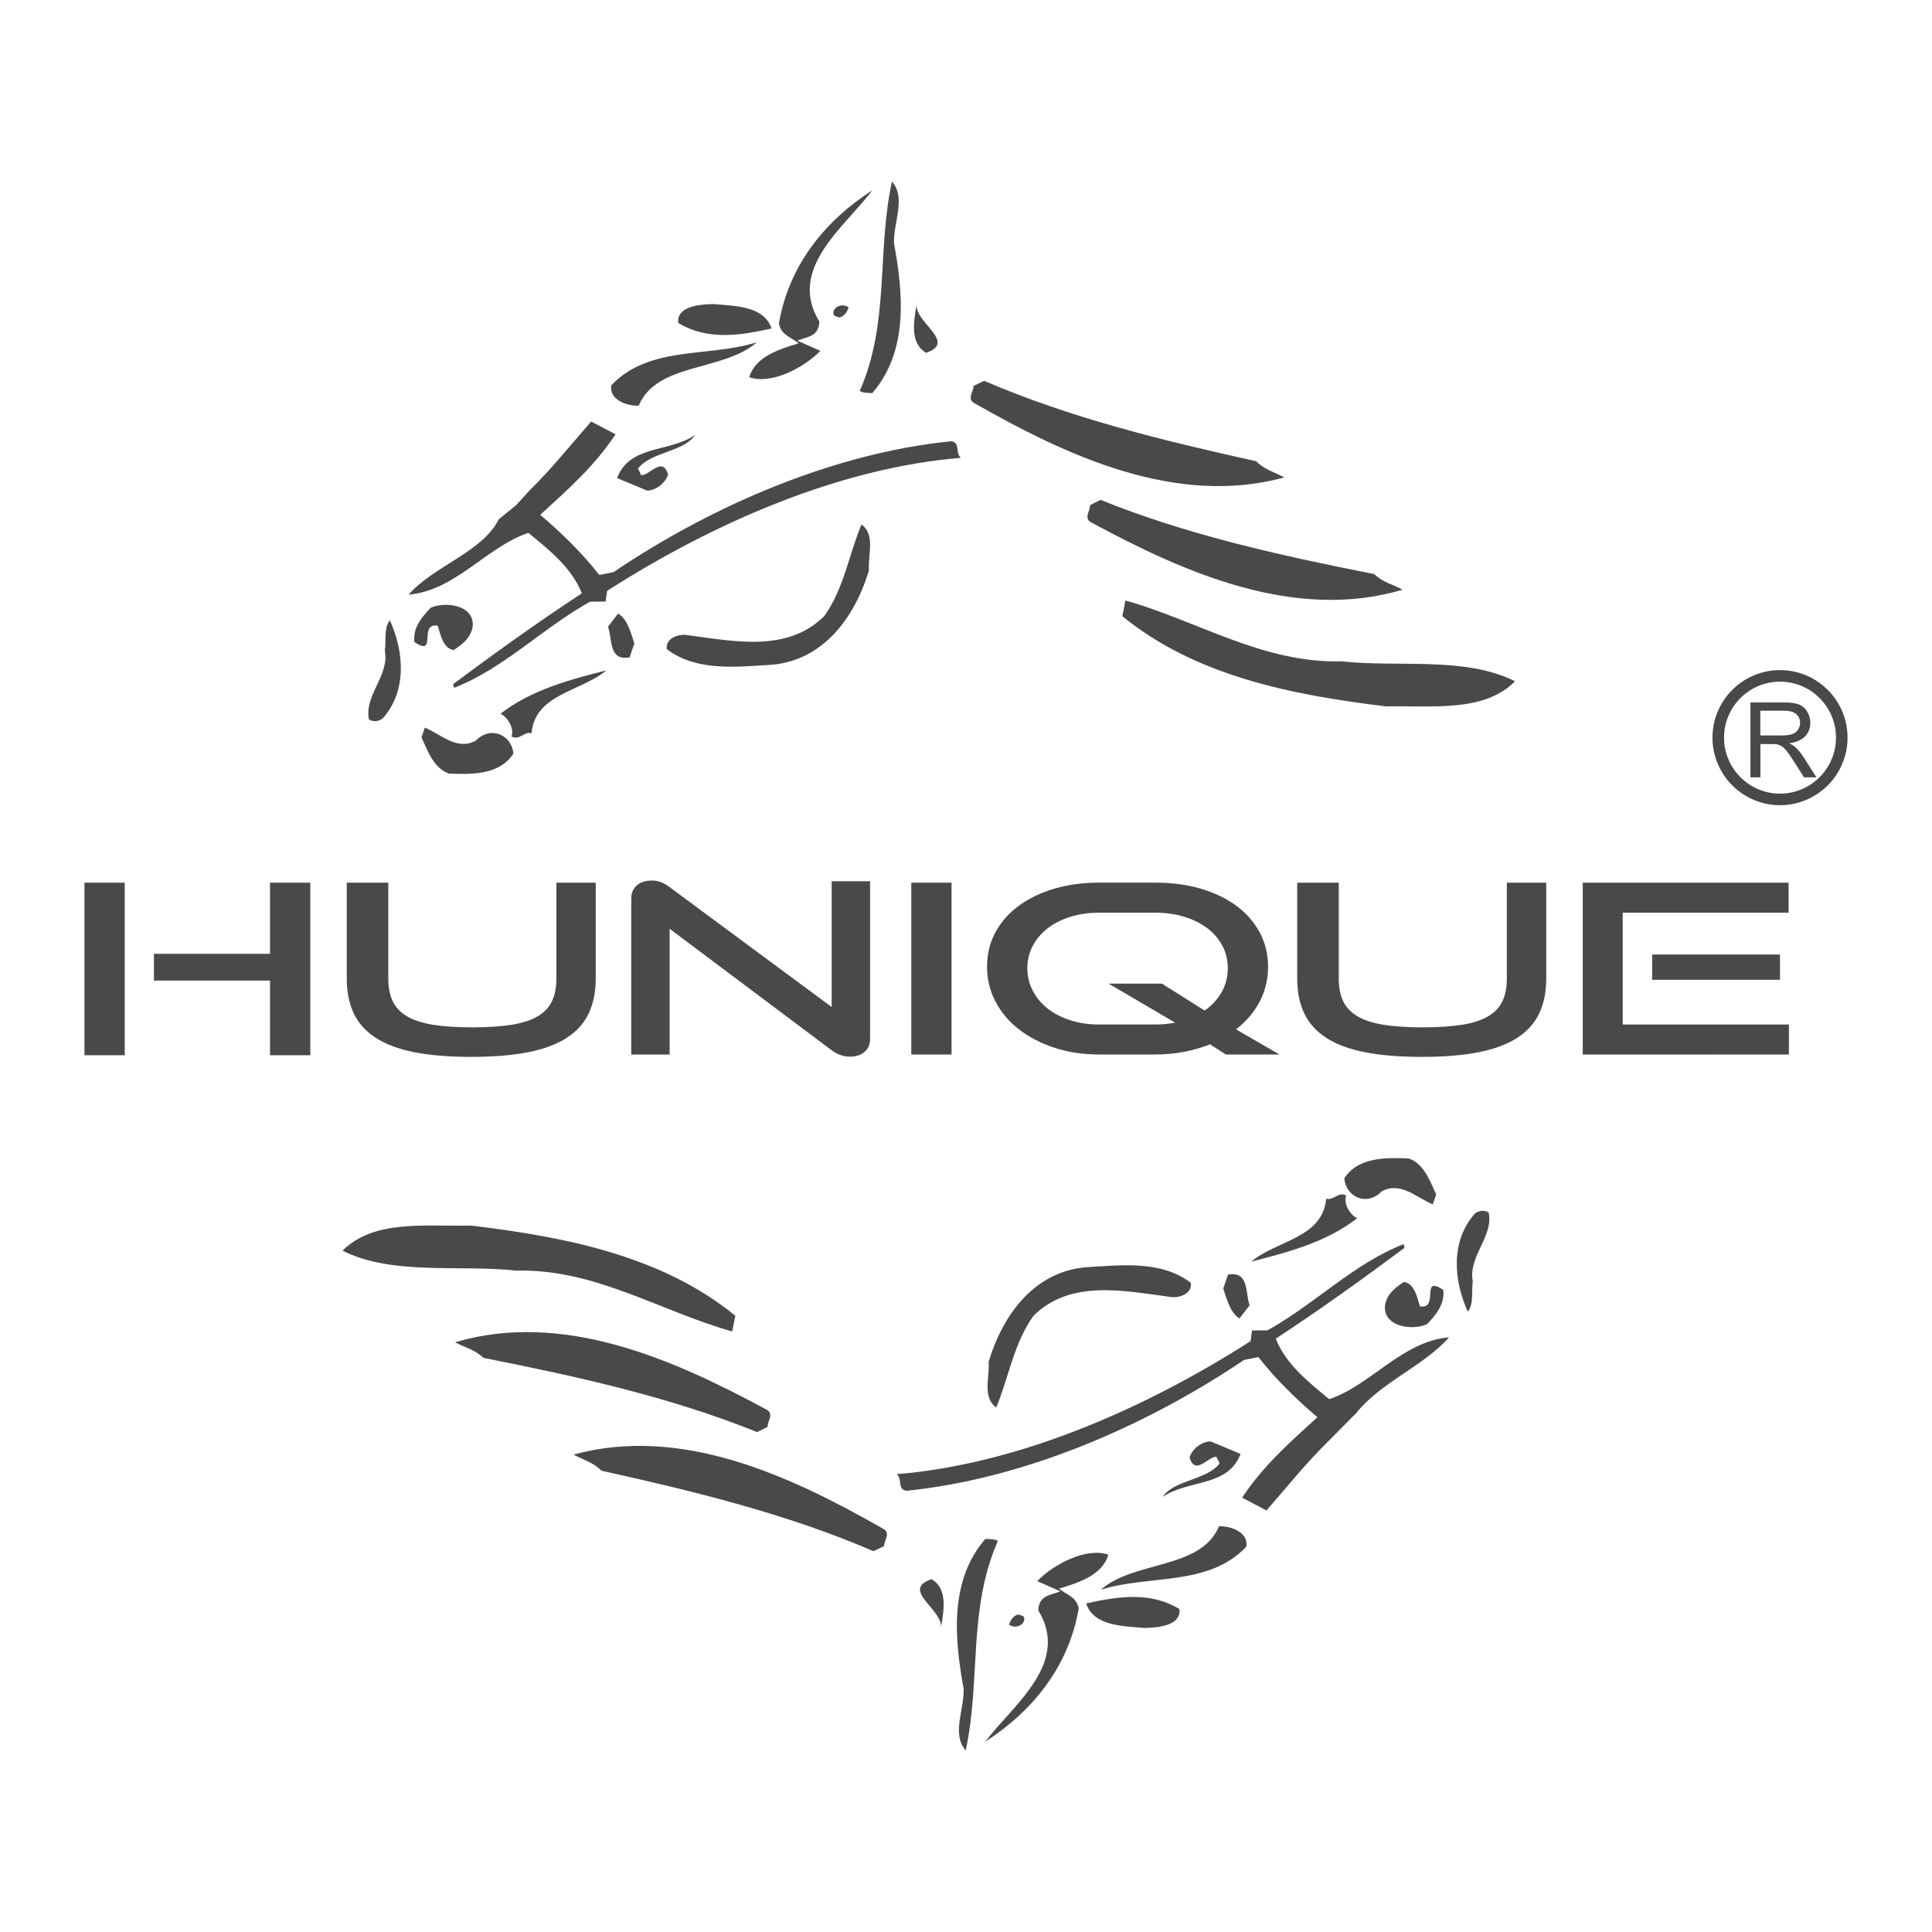<svg xmlns="http://www.w3.org/2000/svg" xmlns:xlink="http://www.w3.org/1999/xlink" id="Layer_1" x="0px" y="0px" width="200px" height="200px" viewBox="0 0 200 200" xml:space="preserve"><g>	<g>		<g>			<path fill="#494949" d="M92.546,25.177c0.915,5.012,1.572,11.094-2.244,15.513c-0.444-0.033-0.925,0.024-1.302-0.219    c3.12-7.069,1.753-14.417,3.333-21.674C93.828,20.456,92.465,23.08,92.546,25.177"></path>			<path fill="#494949" d="M84.819,33.295c-0.083,1.582-1.216,1.534-2.278,1.969l2.386,1.057c-1.762,1.796-5.109,3.51-7.364,2.731    c0.641-2.181,3.184-2.913,5.11-3.513c-0.71-0.592-1.874-0.876-2.036-2.078c1.052-6.06,4.799-10.622,9.663-13.761    C87.52,23.45,81.447,27.778,84.819,33.295"></path>			<path fill="#494949" d="M95.866,36.522c-1.809-1.075-1.199-3.507-0.946-5.256C94.353,33.253,99.236,35.39,95.866,36.522"></path>			<path fill="#494949" d="M87.853,31.814c-0.179,0.514-0.421,0.891-0.937,1.053c-0.306-0.105-0.652-0.107-0.65-0.449    C86.275,31.733,87.207,31.363,87.853,31.814"></path>			<path fill="#494949" d="M79.874,34.003c-3.228,0.724-6.626,1.273-9.665-0.575c-0.184-1.786,2.386-1.926,3.658-1.948    C76.09,31.669,79.081,31.66,79.874,34.003"></path>			<path fill="#494949" d="M66.115,41.996c-1.167,0.057-3.117-0.608-2.823-2.121c3.948-4.143,10.039-2.849,15.064-4.448    C74.892,38.481,68.011,37.488,66.115,41.996"></path>			<path fill="#494949" d="M99.46,47.398c-12.383,1.007-25.437,6.604-36.614,13.772l-0.154,1.101l-1.611,0.018    c-4.961,2.759-8.911,6.904-14.076,8.914l-0.102-0.378c4.316-3.216,8.744-6.396,13.327-9.403    c-1.036-2.652-3.385-4.494-5.528-6.258c-4.268,1.396-7.568,5.994-12.404,6.392c2.63-2.99,7.64-4.399,9.331-7.793l1.806-1.472    l1.413-1.552c2.248-2.203,4.265-4.72,6.349-7.105l2.523,1.326c-2.163,3.272-4.96,5.75-7.799,8.332    c2.039,1.731,4.285,3.878,6.117,6.228l1.475-0.292c10.457-7.067,23.06-12.36,34.933-13.547    C99.447,45.783,98.853,46.84,99.46,47.398"></path>			<path fill="#494949" d="M66.048,48.512l0.336,0.69c0.928-0.028,2.185-2.004,2.781-0.077c-0.323,0.922-1.253,1.637-2.176,1.66    l-3.109-1.294c1.3-3.455,5.378-2.625,8.066-4.456C70.768,46.809,67.334,46.775,66.048,48.512"></path>			<path fill="#494949" d="M89.953,59.031c-1.484,4.992-4.89,9.554-10.48,9.813c-3.401,0.201-7.452,0.643-10.446-1.646    c-0.162-1.204,1.354-1.597,2.101-1.454c4.834,0.627,10.375,1.851,14.22-1.989c2.02-2.858,2.534-6.354,3.831-9.459    C90.643,55.366,89.835,57.383,89.953,59.031"></path>			<path fill="#494949" d="M142.265,59.431c0.875,0.863,1.959,1.071,2.934,1.616c-11.149,3.299-22.563-1.745-32.129-6.909    c-0.977-0.427-0.219-1.193-0.223-1.848l1.08-0.544C122.942,55.393,132.603,57.521,142.265,59.431"></path>			<path fill="#494949" d="M130.041,47.749c0.853,0.882,1.925,1.122,2.899,1.679c-11.229,3.048-22.523-2.257-31.969-7.633    c-0.968-0.451-0.195-1.195-0.184-1.85l1.096-0.521C110.813,43.274,120.427,45.619,130.041,47.749"></path>			<path fill="#494949" d="M65.669,66.612l-0.493,1.438c-2.197,0.389-1.765-1.872-2.234-3.175l1.045-1.363    C64.943,64.066,65.338,65.582,65.669,66.612"></path>			<path fill="#494949" d="M48.917,64.975c-0.287,1.169-1.046,1.707-1.948,2.318c-1.095-0.153-1.385-1.628-1.65-2.521    c-2.055-0.358,0.006,3.325-2.42,1.692c-0.189-1.445,0.78-2.602,1.685-3.549C46.196,62.205,49.249,62.68,48.917,64.975"></path>			<path fill="#494949" d="M138.847,68.46c5.961,0.653,12.793-0.538,17.993,2.068c-3.249,3.251-8.563,2.493-13.333,2.599    c-9.869-1.197-19.73-3.151-27.324-9.339l0.326-1.623C123.879,64.226,130.714,68.676,138.847,68.46"></path>			<path fill="#494949" d="M62.766,69.397c-2.597,2.204-7.364,2.401-7.746,6.514c-0.725-0.248-1.307,0.804-2.062,0.323    c0.281-0.826-0.361-1.96-1.145-2.346C54.961,71.413,59.122,70.321,62.766,69.397"></path>			<path fill="#494949" d="M39.601,74.39c-0.449,0.304-0.926,0.367-1.405,0.087c-0.525-2.471,2.137-4.545,1.644-7.113    c0.148-1.1-0.113-2.339,0.514-3.155C41.791,67.347,42.202,71.499,39.601,74.39"></path>			<path fill="#494949" d="M53.146,78.015c-1.466,2.254-4.413,2.155-6.677,2.062c-1.632-0.568-2.234-2.491-2.84-3.73l0.352-1.022    c1.706,0.701,3.304,2.401,5.265,1.354C50.842,75.046,52.996,76.13,53.146,78.015"></path>		</g>		<g>			<path fill="#494949" d="M99.756,174.826c-0.907-5.018-1.569-11.094,2.241-15.516c0.449,0.034,0.922-0.027,1.302,0.213    c-3.122,7.071-1.753,14.426-3.327,21.68C98.478,179.539,99.84,176.918,99.756,174.826"></path>			<path fill="#494949" d="M107.481,166.699c0.082-1.576,1.218-1.531,2.283-1.963l-2.392-1.062c1.769-1.799,5.11-3.512,7.364-2.735    c-0.637,2.188-3.18,2.916-5.109,3.516c0.713,0.592,1.879,0.879,2.035,2.078c-1.053,6.061-4.801,10.623-9.664,13.764    C104.78,176.555,110.854,172.223,107.481,166.699"></path>			<path fill="#494949" d="M96.437,163.477c1.808,1.076,1.201,3.513,0.939,5.25C97.943,166.746,93.063,164.607,96.437,163.477"></path>			<path fill="#494949" d="M104.452,168.184c0.174-0.514,0.419-0.889,0.938-1.057c0.305,0.107,0.646,0.109,0.646,0.451    C106.028,168.264,105.101,168.635,104.452,168.184"></path>			<path fill="#494949" d="M112.435,165.99c3.224-0.721,6.633-1.268,9.662,0.58c0.186,1.783-2.384,1.93-3.654,1.955    C116.208,168.326,113.229,168.336,112.435,165.99"></path>			<path fill="#494949" d="M126.19,158.004c1.166-0.064,3.111,0.613,2.82,2.119c-3.947,4.145-10.043,2.854-15.063,4.451    C117.407,161.518,124.293,162.512,126.19,158.004"></path>			<path fill="#494949" d="M92.837,152.604c12.395-1.018,25.441-6.612,36.625-13.772l0.146-1.101l1.609-0.018    c4.967-2.768,8.918-6.91,14.082-8.918l0.1,0.377c-4.32,3.213-8.738,6.398-13.332,9.406c1.039,2.65,3.392,4.49,5.529,6.262    c4.271-1.404,7.567-6.002,12.408-6.4c-2.632,2.996-7.158,4.691-9.67,7.92l-0.47,0.451c0,0,0.295-0.271-2.419,2.447    c-2.245,2.211-4.264,4.729-6.34,7.105l-2.521-1.324c2.152-3.27,4.955-5.748,7.795-8.326c-2.037-1.732-4.287-3.885-6.113-6.229    l-1.477,0.293c-10.462,7.061-23.064,12.354-34.939,13.543C92.857,154.207,93.457,153.156,92.837,152.604"></path>			<path fill="#494949" d="M126.253,151.486l-0.342-0.689c-0.921,0.023-2.176,2.004-2.773,0.076c0.317-0.922,1.25-1.633,2.18-1.658    l3.104,1.295c-1.305,3.451-5.369,2.623-8.07,4.451C121.539,153.189,124.963,153.227,126.253,151.486"></path>			<path fill="#494949" d="M102.347,140.965c1.492-4.988,4.896-9.551,10.49-9.809c3.396-0.203,7.446-0.65,10.438,1.646    c0.16,1.203-1.348,1.601-2.104,1.457c-4.824-0.633-10.375-1.854-14.215,1.984c-2.018,2.864-2.534,6.354-3.829,9.461    C101.664,144.627,102.468,142.613,102.347,140.965"></path>			<path fill="#494949" d="M50.038,140.566c-0.865-0.863-1.953-1.074-2.931-1.615c11.156-3.299,22.56,1.746,32.124,6.908    c0.981,0.434,0.225,1.194,0.225,1.85l-1.079,0.541C69.358,144.607,59.701,142.479,50.038,140.566"></path>			<path fill="#494949" d="M62.263,152.248c-0.848-0.885-1.927-1.123-2.894-1.672c11.227-3.059,22.515,2.246,31.958,7.627    c0.971,0.453,0.204,1.195,0.185,1.852l-1.092,0.521C81.483,156.721,71.88,154.377,62.263,152.248"></path>			<path fill="#494949" d="M126.63,133.385l0.498-1.438c2.193-0.389,1.768,1.871,2.23,3.176l-1.045,1.359    C127.358,135.928,126.968,134.412,126.63,133.385"></path>			<path fill="#494949" d="M143.388,135.021c0.278-1.162,1.049-1.709,1.936-2.314c1.104,0.15,1.398,1.623,1.662,2.521    c2.058,0.358,0-3.328,2.418-1.695c0.189,1.447-0.777,2.604-1.68,3.551C146.101,137.789,143.058,137.314,143.388,135.021"></path>			<path fill="#494949" d="M53.457,131.537c-5.964-0.652-12.792,0.533-18-2.068c3.254-3.248,8.566-2.494,13.341-2.596    c9.868,1.195,19.736,3.152,27.324,9.334l-0.327,1.625C68.418,135.773,61.583,131.322,53.457,131.537"></path>			<path fill="#494949" d="M129.539,130.598c2.599-2.201,7.36-2.396,7.75-6.512c0.718,0.252,1.306-0.803,2.06-0.318    c-0.281,0.816,0.357,1.959,1.143,2.345C137.343,128.584,133.185,129.676,129.539,130.598"></path>			<path fill="#494949" d="M152.696,125.611c0.451-0.303,0.934-0.375,1.412-0.09c0.524,2.473-2.137,4.541-1.648,7.116    c-0.146,1.097,0.12,2.33-0.51,3.148C150.504,132.652,150.103,128.498,152.696,125.611"></path>			<path fill="#494949" d="M139.159,121.979c1.461-2.246,4.406-2.147,6.672-2.057c1.641,0.564,2.238,2.486,2.846,3.727l-0.355,1.025    c-1.709-0.697-3.305-2.396-5.27-1.354C141.457,124.953,139.312,123.867,139.159,121.979"></path>		</g>		<g>			<path fill="#494949" d="M8.743,91.374h4.169v17.864H8.743V91.374z M27.952,109.238v-7.73H15.935v-2.771h12.017v-7.363h4.17    v17.864H27.952z"></path>			<path fill="#494949" d="M57.6,91.374h4.071v9.937c0,1.369-0.243,2.563-0.723,3.584c-0.481,1.019-1.236,1.867-2.266,2.531    c-1.028,0.67-2.356,1.17-3.988,1.496c-1.632,0.322-3.607,0.486-5.928,0.486c-2.296,0-4.263-0.164-5.892-0.486    c-1.632-0.326-2.961-0.826-3.99-1.496c-1.029-0.668-1.784-1.514-2.269-2.531c-0.478-1.021-0.718-2.217-0.718-3.584v-9.937h4.299    v9.937c0,0.896,0.147,1.664,0.443,2.302c0.293,0.635,0.779,1.157,1.446,1.565c0.667,0.406,1.561,0.705,2.676,0.894    c1.117,0.186,2.495,0.278,4.137,0.278c1.644,0,3.021-0.094,4.138-0.278c1.117-0.188,2.006-0.484,2.676-0.894    c0.667-0.408,1.148-0.932,1.443-1.565c0.295-0.64,0.444-1.406,0.444-2.302L57.6,91.374L57.6,91.374z"></path>			<path fill="#494949" d="M69.32,96.146v13.021h-3.973V93.014c0-0.57,0.192-1.022,0.574-1.358c0.383-0.335,0.905-0.501,1.56-0.501    c0.309,0,0.601,0.05,0.885,0.146c0.285,0.098,0.582,0.261,0.888,0.489l16.842,12.456v-13.02h3.974v16.301    c0,0.585-0.192,1.046-0.577,1.369c-0.383,0.326-0.881,0.488-1.493,0.488c-0.677,0-1.314-0.221-1.903-0.66L69.32,96.146z"></path>			<rect x="94.337" y="91.374" fill="#494949" width="4.167" height="17.788"></rect>			<path fill="#494949" d="M126.907,109.166l-1.645-1.057c-0.834,0.328-1.722,0.584-2.676,0.774    c-0.951,0.187-1.954,0.277-3.007,0.277h-5.81c-1.662,0-3.199-0.232-4.612-0.697c-1.412-0.463-2.636-1.102-3.677-1.905    c-1.041-0.812-1.852-1.771-2.43-2.88c-0.578-1.106-0.873-2.307-0.873-3.598c0-1.305,0.291-2.495,0.873-3.571    c0.578-1.076,1.389-1.993,2.43-2.754c1.041-0.758,2.268-1.348,3.677-1.762c1.411-0.415,2.95-0.624,4.612-0.624h5.81    c1.729,0,3.315,0.209,4.748,0.635c1.433,0.423,2.661,1.021,3.692,1.788c1.026,0.767,1.824,1.685,2.396,2.749    c0.569,1.071,0.854,2.249,0.854,3.538c0,1.307-0.289,2.509-0.873,3.611c-0.578,1.103-1.393,2.062-2.443,2.873l4.498,2.597h-5.549    L126.907,109.166L126.907,109.166z M114.757,101.822h5.518l4.433,2.791c0.746-0.521,1.33-1.16,1.758-1.91    c0.427-0.75,0.636-1.572,0.636-2.47c0-0.833-0.181-1.606-0.554-2.316c-0.372-0.709-0.894-1.315-1.56-1.821    c-0.668-0.507-1.461-0.902-2.381-1.188c-0.92-0.286-1.928-0.428-3.022-0.428h-5.81c-1.071,0-2.063,0.142-2.971,0.428    c-0.906,0.285-1.689,0.681-2.348,1.188c-0.656,0.506-1.173,1.108-1.545,1.813c-0.37,0.701-0.561,1.478-0.561,2.326    c0,0.829,0.188,1.606,0.561,2.325c0.372,0.715,0.889,1.332,1.545,1.849c0.656,0.514,1.439,0.916,2.348,1.207    c0.908,0.297,1.897,0.44,2.971,0.44h5.81c0.681,0,1.368-0.063,2.069-0.19L114.757,101.822z"></path>			<path fill="#494949" d="M155.996,91.374h4.069v9.937c0,1.369-0.241,2.563-0.723,3.584c-0.48,1.019-1.236,1.867-2.266,2.531    c-1.03,0.67-2.357,1.17-3.989,1.496c-1.632,0.322-3.606,0.486-5.925,0.486c-2.301,0-4.264-0.164-5.896-0.486    c-1.631-0.326-2.959-0.826-3.988-1.496c-1.027-0.668-1.782-1.514-2.27-2.531c-0.476-1.021-0.721-2.217-0.721-3.584v-9.937h4.302    v9.937c0,0.896,0.147,1.664,0.443,2.302c0.295,0.635,0.776,1.157,1.444,1.565c0.67,0.406,1.56,0.705,2.676,0.894    c1.115,0.186,2.496,0.278,4.135,0.278c1.643,0,3.021-0.094,4.141-0.278c1.118-0.187,2.004-0.484,2.676-0.894    c0.666-0.408,1.149-0.932,1.441-1.565c0.297-0.638,0.443-1.406,0.443-2.302v-9.937H155.996z"></path>			<path fill="#494949" d="M163.845,109.166V91.374h21.311v3.105h-17.174v11.58h17.205v3.106L163.845,109.166L163.845,109.166z     M171.03,98.813h13.232v2.616H171.03V98.813z"></path>		</g>		<g>			<path fill="#494949" d="M181.203,80.469v-7.754h3.437c0.693,0,1.223,0.068,1.58,0.208c0.356,0.141,0.646,0.388,0.859,0.737    c0.215,0.354,0.322,0.745,0.322,1.171c0,0.551-0.174,1.016-0.534,1.391c-0.354,0.379-0.904,0.618-1.649,0.719    c0.274,0.132,0.479,0.26,0.62,0.387c0.3,0.275,0.583,0.621,0.853,1.032l1.351,2.11h-1.29l-1.027-1.614    c-0.297-0.464-0.547-0.82-0.738-1.07c-0.193-0.246-0.368-0.419-0.521-0.516c-0.149-0.1-0.309-0.169-0.47-0.208    c-0.115-0.025-0.307-0.037-0.571-0.037h-1.188v3.444H181.203z M182.229,76.135h2.207c0.467,0,0.838-0.046,1.1-0.146    c0.268-0.095,0.465-0.251,0.604-0.463c0.137-0.212,0.207-0.448,0.207-0.696c0-0.366-0.137-0.67-0.4-0.906    c-0.266-0.234-0.688-0.353-1.262-0.353h-2.455V76.135z"></path>			<path fill="#494949" d="M184.265,83.354c-3.854,0-6.99-3.137-6.99-6.995c0-3.855,3.136-6.991,6.99-6.991    c3.856,0,6.992,3.136,6.992,6.991C191.257,80.218,188.121,83.354,184.265,83.354z M184.265,70.564    c-3.191,0-5.793,2.6-5.793,5.795c0,3.197,2.602,5.798,5.793,5.798c3.196,0,5.797-2.601,5.797-5.798    C190.062,73.164,187.461,70.564,184.265,70.564z"></path>		</g>	</g></g></svg>